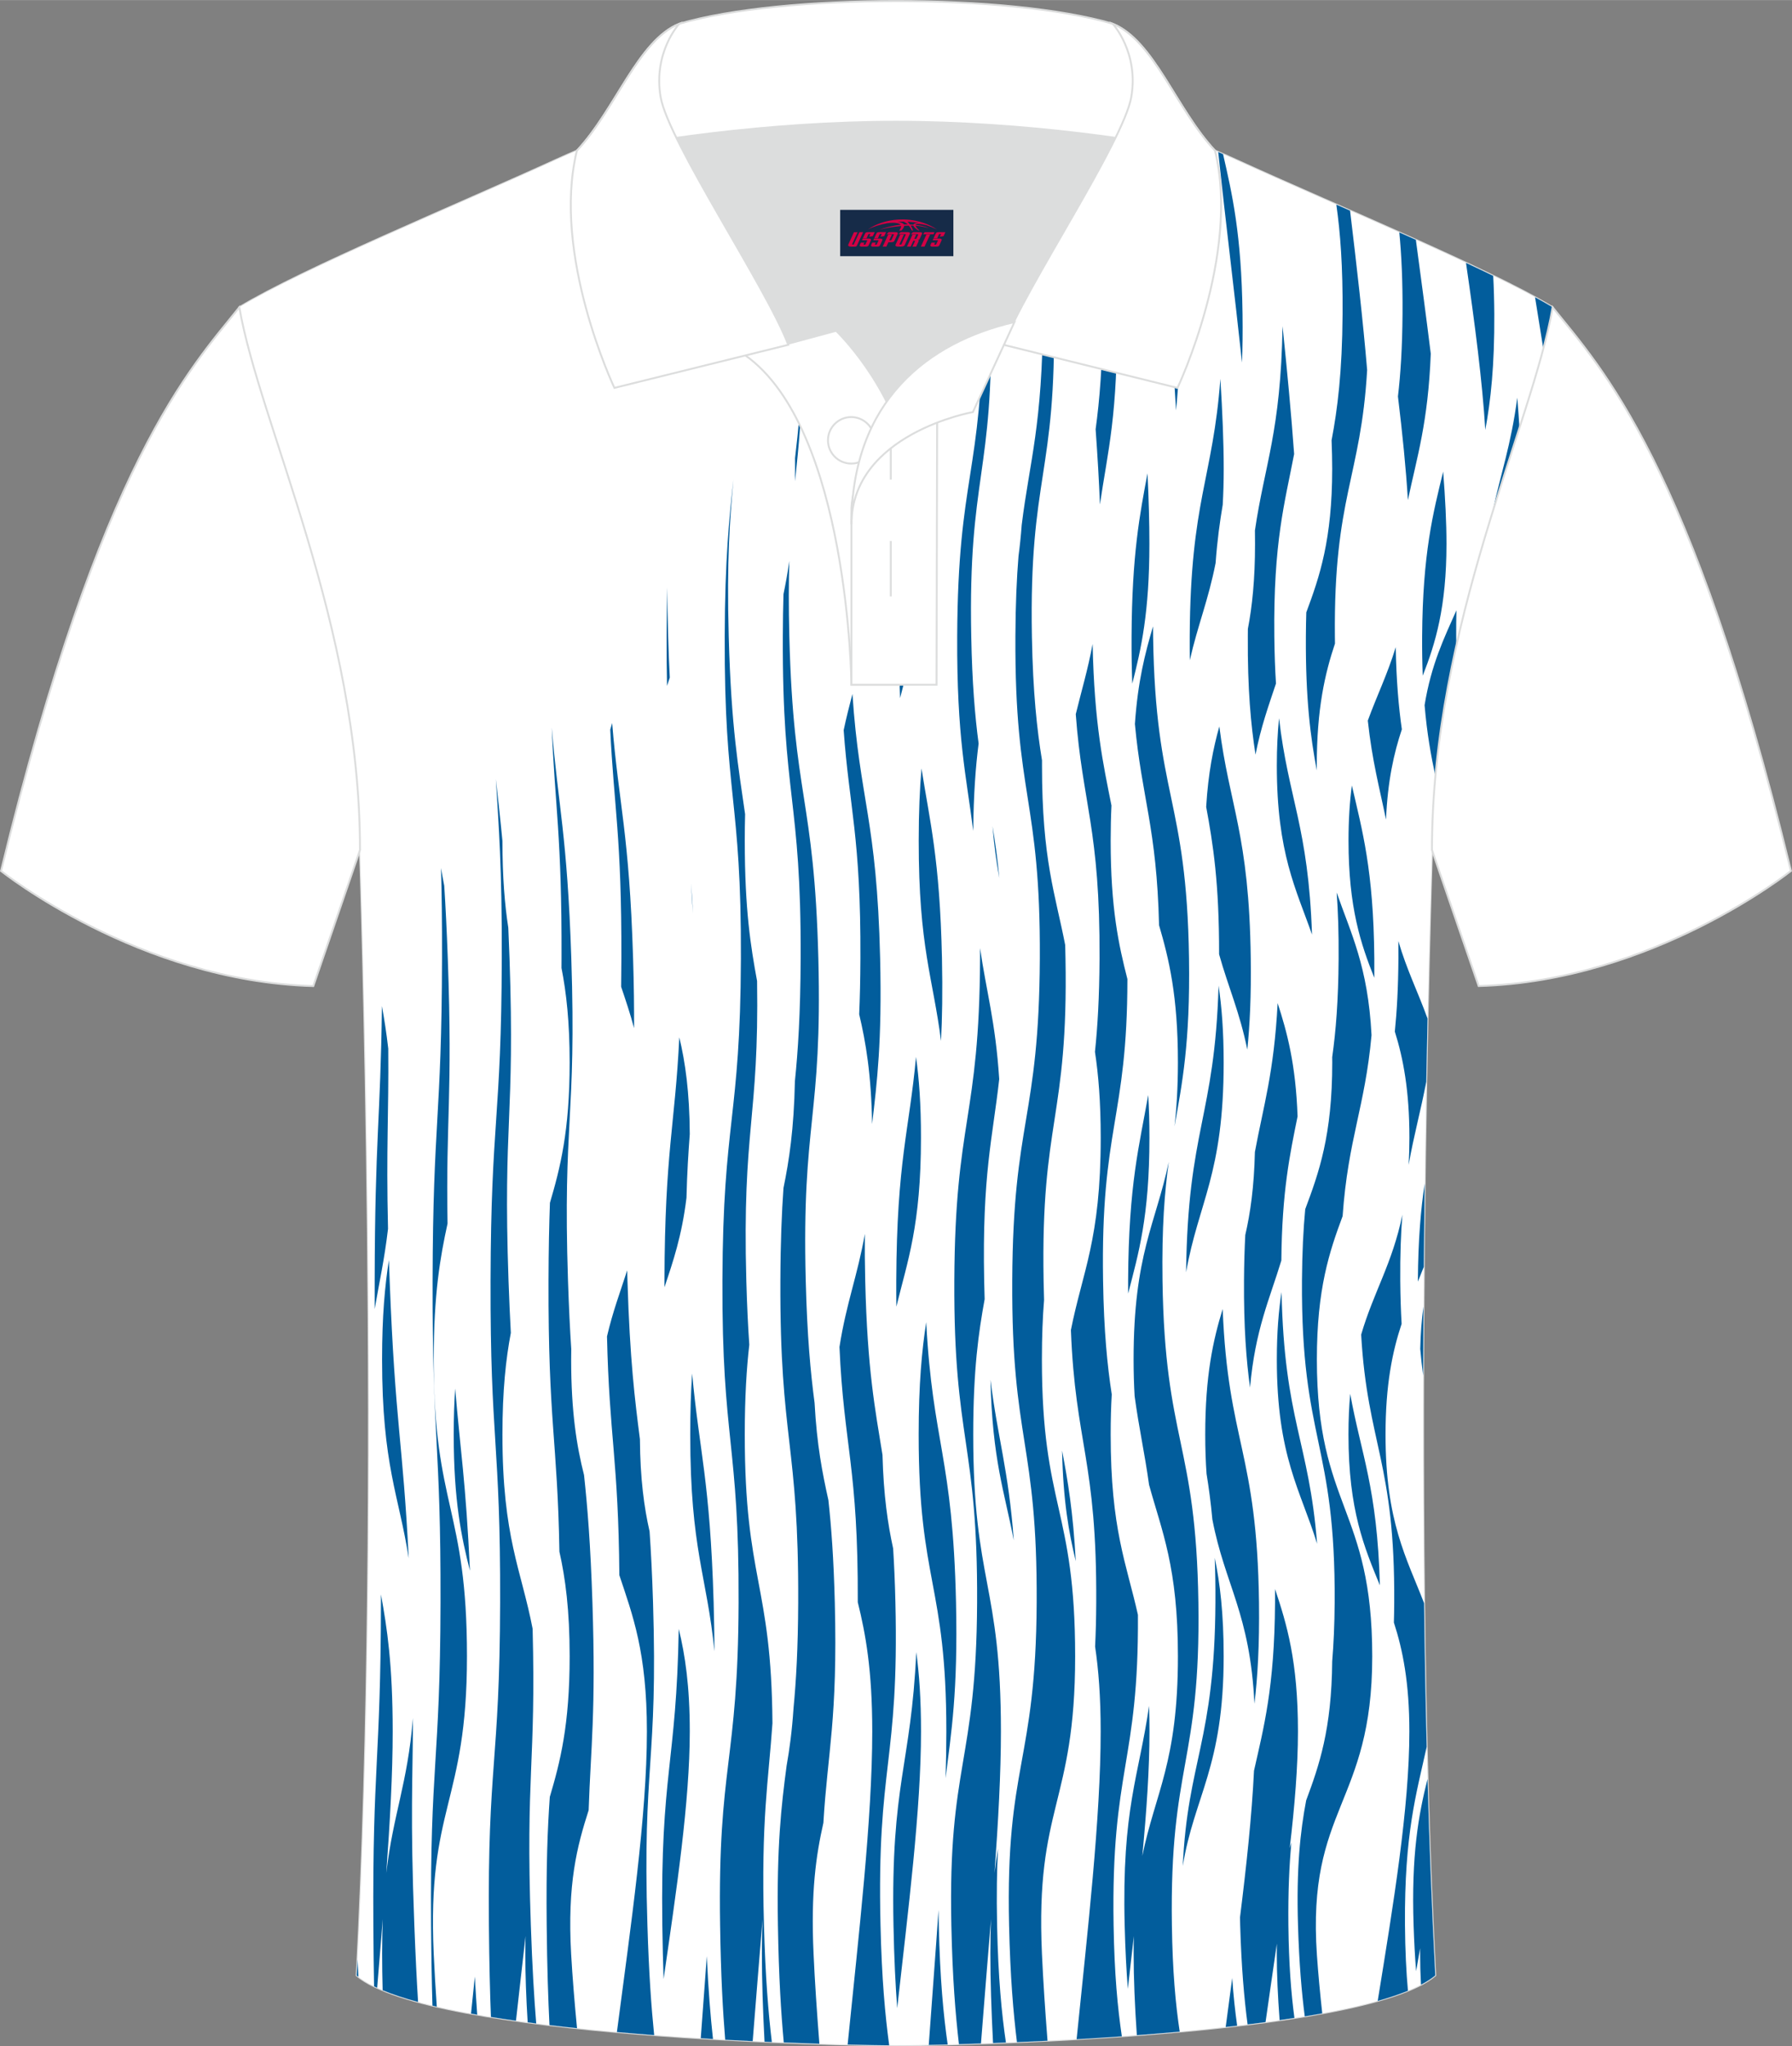 <?xml version="1.0" encoding="utf-8"?>
<!-- Generator: Adobe Illustrator 24.0.1, SVG Export Plug-In . SVG Version: 6.00 Build 0)  -->
<svg xmlns="http://www.w3.org/2000/svg" xmlns:xlink="http://www.w3.org/1999/xlink" version="1.1" id="图层_1" x="0px" y="0px" width="379.8px" height="433.5px" viewBox="0 0 379.95 433.64" enable-background="new 0 0 379.95 433.64" xml:space="preserve">
<rect x="0" y="0" width="379.95" height="433.64" fill="#808080" stroke="none"/>
<g>
	
		<path fill-rule="evenodd" clip-rule="evenodd" fill="#FFFFFF" stroke="#DCDDDD" stroke-width="0.4" stroke-miterlimit="22.926" d="   M76.33,180.12c0,0,4.68,137.15-0.7,238.51c15.6,13.14,104.62,14.84,114.34,14.81c9.72,0.03,98.74-1.67,114.34-14.82   c-5.38-101.36-0.7-238.51-0.7-238.51c0-47.79,21.31-90.25,25.59-115c-13.68-8.25-45.44-21.32-67.38-31.34   c-5.84-2.66-10.73-4.57-15.09-5.94l-113.56-0.01c-4.32,1.37-9.2,3.29-15.06,5.95c-21.94,10.02-53.7,23.09-67.37,31.34   C55.02,89.87,76.33,132.33,76.33,180.12z"/>
	<g>
		<path fill-rule="evenodd" clip-rule="evenodd" fill="#FFFFFF" d="M76.33,180.12c0,0,4.68,137.15-0.7,238.51    c15.6,13.14,104.62,14.84,114.34,14.81c9.72,0.03,98.74-1.67,114.34-14.82c-5.38-101.36-0.7-238.51-0.7-238.51    c0-47.79,21.31-90.25,25.59-115c-13.68-8.25-45.44-21.32-67.38-31.34c-5.84-2.66-10.73-4.57-15.09-5.94l-113.56-0.01    c-4.32,1.37-9.2,3.29-15.06,5.95c-21.94,10.02-53.7,23.09-67.37,31.34C55.02,89.87,76.33,132.33,76.33,180.12z"/>
		<path fill-rule="evenodd" clip-rule="evenodd" fill="#025D9C" d="M266.1,115.26c0,7.51-0.6,13.23-1.52,18.01    c-0.01,0.5-0.01,1.01-0.01,1.53c-0.07,11.27,0.65,18.82,1.63,25.11c1.15-5.9,2.78-10.38,4.34-15.07    c-0.19-2.98-0.31-6.28-0.35-9.98c-0.22-20.02,2.22-28.33,4.2-38.66c-0.6-8.35-1.47-17.57-2.46-27.09    c-0.37,22.38-3.81,29.33-5.85,43.28C266.09,113.37,266.1,114.33,266.1,115.26z"/>
		<path fill-rule="evenodd" clip-rule="evenodd" fill="#025D9C" d="M259.45,225.16c0-6.63-0.42-11.86-1.08-16.29    c-0.84,27.97-6.51,30.3-6.89,60.73C254.12,254.71,259.45,248.86,259.45,225.16z"/>
		<path fill-rule="evenodd" clip-rule="evenodd" fill="#025D9C" d="M270.72,162.24c0,18.59,4.1,26.19,7.46,35.8    c-0.78-22.86-5.02-28.8-6.99-45.84C270.89,155.17,270.72,158.48,270.72,162.24z"/>
		<path fill-rule="evenodd" clip-rule="evenodd" fill="#025D9C" d="M265.19,203.05c-0.33-26.23-4.54-32.25-6.66-49.12    c-1.29,4.6-2.36,9.88-2.79,17.05c1.44,7.77,2.77,16.09,2.74,31.24c1.93,6.92,4.38,12.29,5.98,20.21    C264.99,217.28,265.3,211.11,265.19,203.05z"/>
		<path fill-rule="evenodd" clip-rule="evenodd" fill="#025D9C" d="M263.34,76.82c0.12-3.07,0.16-6.48,0.11-10.32    c-0.22-16.88-2.2-25.41-4.13-33.85c-0.35-0.15-0.69-0.3-1.03-0.45C259.85,46.83,261.79,62.38,263.34,76.82z"/>
		<path fill-rule="evenodd" clip-rule="evenodd" fill="#025D9C" d="M249.03,238.68c1.61-9.07,3.33-17.6,3.07-35.63    c-0.5-34.14-7.11-34.04-7.61-68.18c-0.01-0.73-0.02-1.44-0.02-2.14c-1.66,5.63-3.22,11.59-3.84,20.69    c1.44,15.6,4.63,21.98,5.12,42.64c2.09,7.15,4,14.94,4,29.1C249.74,230.46,249.47,234.86,249.03,238.68z"/>
		<path fill-rule="evenodd" clip-rule="evenodd" fill="#025D9C" d="M259.25,106.94c0.13-2.32,0.21-4.84,0.21-7.61    c0-5.52-0.27-11.99-0.71-19.07c-1.59,21.26-6.33,25.71-6.5,54.55c-0.01,1.79,0,3.49,0.02,5.1c1.67-7.38,3.94-12.78,5.47-20.61    C258.09,114.49,258.64,110.55,259.25,106.94z"/>
		<path fill-rule="evenodd" clip-rule="evenodd" fill="#025D9C" d="M239.19,274.13c2.18-8.43,4.52-16.26,4.52-33.04    c0-3.35-0.09-6.33-0.26-9.04c-1.86,10.64-4.15,18.82-4.26,39.31C239.18,272.3,239.18,273.23,239.19,274.13z"/>
		<path fill-rule="evenodd" clip-rule="evenodd" fill="#025D9C" d="M250.78,395.45c2.39-14.79,8.67-20.88,8.67-44.46    c0-9.06-0.78-15.51-1.89-20.85c0.11,2.86,0.16,6.01,0.14,9.52C257.54,369,251.8,373.19,250.78,395.45z"/>
		<path fill-rule="evenodd" clip-rule="evenodd" fill="#025D9C" d="M266.94,339.6c-0.41-32.02-6.58-33.93-7.7-62.2    c-2.02,6.53-3.7,14.07-3.7,26.61c0,3.05,0.1,5.8,0.28,8.31c0.47,2.9,0.9,6.03,1.23,9.66c2.67,13.94,8.01,19.91,8.92,39.08    C266.64,355.48,267.05,348.77,266.94,339.6z"/>
		<path fill-rule="evenodd" clip-rule="evenodd" fill="#025D9C" d="M245.7,45.37c1.54,14.93,2.99,29.47,3.65,41.58    c0.55-5.38,0.88-11.83,0.76-20.45c-0.29-20.07-2.96-28.33-5.06-38.67h-1.16c0.55,5.44,1.12,10.92,1.69,16.36    C245.62,44.58,245.66,44.97,245.7,45.37z"/>
		<path fill-rule="evenodd" clip-rule="evenodd" fill="#025D9C" d="M243.3,100.3c-1.63,8.65-3.29,17.18-3.38,34.5    c-0.02,3.74,0.04,7.06,0.15,10.07c1.88-7.3,3.63-15.11,3.63-29.62C243.71,110.83,243.56,105.79,243.3,100.3z"/>
		<path fill-rule="evenodd" clip-rule="evenodd" fill="#025D9C" d="M233.83,66.56c-0.06,10.86-0.69,18.26-1.53,24.4    c0.41,5.68,0.73,11.05,0.91,15.94c1.64-11.19,3.9-19.28,3.56-40.4c-0.33-20.07-2.9-28.33-4.92-38.67h-1.17    C232.23,38.2,233.93,46.45,233.83,66.56z"/>
		<path fill-rule="evenodd" clip-rule="evenodd" fill="#025D9C" d="M199.52,220.59c0.25-4.78,0.35-10.42,0.2-17.55    c-0.46-21.09-2.6-29.1-4.34-40.2c-0.36,4.22-0.59,9.17-0.59,15.33C194.78,200.77,197.81,207.14,199.52,220.59z"/>
		<path fill-rule="evenodd" clip-rule="evenodd" fill="#025D9C" d="M168.57,101.99c0.75-7.34,1.56-14.37,1.58-26.4    c-0.27,9.38-0.89,15.7-1.58,21.49c0.01,0.76,0.01,1.51,0.01,2.24C168.58,100.24,168.58,101.13,168.57,101.99z"/>
		<path fill-rule="evenodd" clip-rule="evenodd" fill="#025D9C" d="M140.88,271.36c0,0.49,0,0.96,0,1.43    c1.84-5.47,3.69-10.91,4.67-18.96c0.13-5.27,0.4-9.49,0.7-13.49c-0.05-8.89-0.95-15.24-2.22-20.52    C143.12,238.56,140.97,243.96,140.88,271.36z"/>
		<path fill-rule="evenodd" clip-rule="evenodd" fill="#025D9C" d="M134.23,203.05c-0.82-26.6-3.01-32.41-4.44-49.84    c-0.13,0.46-0.27,0.94-0.4,1.41c0.77,16.34,2.43,22.63,2.36,48.47c-0.01,2.13-0.02,4.13-0.05,6.02c0.95,2.82,1.9,5.62,2.74,8.76    C134.46,213.7,134.41,208.87,134.23,203.05z"/>
		<path fill-rule="evenodd" clip-rule="evenodd" fill="#025D9C" d="M193.07,134.88c-0.37-17.04,0.72-25.6,1.82-34.14    c-0.14-2.95-0.3-6.04-0.5-9.22c-1.47,12.84-3.66,20.35-3.77,43.3c-0.02,5.04,0.06,9.33,0.22,13.1c0.8-3.06,1.61-6.07,2.32-9.47    C193.13,137.3,193.1,136.11,193.07,134.88z"/>
		<path fill-rule="evenodd" clip-rule="evenodd" fill="#025D9C" d="M205.93,134.88c-0.68-34.14,4.83-34.25,4.14-68.38    c-0.33-16.4-1.98-24.91-3.59-33.11c1.08,8.22,2.01,16.74,1.93,33.18c-0.16,34.14-5.3,34.11-5.46,68.25    c-0.1,21.69,1.94,29.61,3.4,41.25c0.07-7.84,0.52-13.64,1.14-18.51C206.72,151.75,206.12,144.74,205.93,134.88z"/>
		<path fill-rule="evenodd" clip-rule="evenodd" fill="#025D9C" d="M202.7,339.59c-0.68-30.93-4.96-33.74-6.32-59.4    c-0.91,5.93-1.6,13.02-1.6,23.82c0,31.46,5.87,31.46,5.87,62.92c0,3.14-0.06,6.45-0.16,9.89    C201.69,367.11,203.12,358.66,202.7,339.59z"/>
		<path fill-rule="evenodd" clip-rule="evenodd" fill="#025D9C" d="M182.79,77.29c0.17,2.05,0.34,4.07,0.5,6.06    c0.19-4.63,0.25-10.07,0.09-16.85c-0.09-3.96-0.25-7.45-0.47-10.6c0.07,3.16,0.1,6.68,0.08,10.66    C182.98,70.57,182.91,74.11,182.79,77.29z"/>
		<path fill-rule="evenodd" clip-rule="evenodd" fill="#025D9C" d="M194.22,223.97c-1.43,15.56-4.08,22.11-4.19,47.39    c-0.01,1.96,0,3.8,0.02,5.54c2.35-9.61,5.22-17.21,5.22-35.81C195.28,234.04,194.86,228.57,194.22,223.97z"/>
		<path fill-rule="evenodd" clip-rule="evenodd" fill="#025D9C" d="M186.61,203.04c-0.7-29.51-4.36-33.42-5.87-55.99    c-0.64,2.47-1.29,4.95-1.86,7.68c1.16,16.26,3.66,22.58,3.55,48.37c-0.02,4.49-0.11,8.38-0.26,11.84    c1.4,5.9,2.56,12.69,2.74,23.26C185.95,229.31,187.03,220.75,186.61,203.04z"/>
		<path fill-rule="evenodd" clip-rule="evenodd" fill="#025D9C" d="M291.39,203.06c-0.17-18.74-2.58-27.17-4.76-36.62    c-0.45,3.39-0.71,7.24-0.71,11.73c0,14.12,2.6,21.9,5.47,29.04C291.4,205.89,291.4,204.51,291.39,203.06z"/>
		<path fill-rule="evenodd" clip-rule="evenodd" fill="#025D9C" d="M286.28,295.38c-0.24,2.6-0.37,5.45-0.37,8.63    c0,16.05,3.36,23.91,6.66,31.94C292.02,315.28,288.56,308.08,286.28,295.38z"/>
		<path fill-rule="evenodd" clip-rule="evenodd" fill="#025D9C" d="M300.63,271.59c0.42-1.03,0.84-2.06,1.25-3.12    c0.05-6.09,0.12-11.99,0.19-17.66c-0.82,5.38-1.38,11.85-1.44,20.53C300.63,271.42,300.63,271.51,300.63,271.59z"/>
		<path fill-rule="evenodd" clip-rule="evenodd" fill="#025D9C" d="M295.74,218.6c1.78,5.67,3.09,12.49,3.09,22.49    c0,2.05-0.06,3.96-0.16,5.76c1.12-6.38,2.56-11.42,3.73-17.59c0.09-4.75,0.18-9.23,0.27-13.42c-2.01-5.59-4.39-10.28-6.18-16.41    c0.01,1.18,0.02,2.41,0.01,3.68C296.46,209.25,296.18,214.28,295.74,218.6z"/>
		<path fill-rule="evenodd" clip-rule="evenodd" fill="#025D9C" d="M297.23,154.55c-0.68-4.72-1.17-10.29-1.3-17.41    c-1.75,5.74-3.99,10.26-5.92,15.56c0.92,8.54,2.49,14.32,3.86,20.97C294.22,165.44,295.55,159.57,297.23,154.55z"/>
		<path fill-rule="evenodd" clip-rule="evenodd" fill="#025D9C" d="M305.99,99.93c-2.14,8.78-4.34,17.29-4.46,34.87    c-0.02,3.05,0.03,5.83,0.13,8.38c2.69-6.84,5.03-14.53,5.03-27.92C306.69,110.73,306.43,105.55,305.99,99.93z"/>
		<path fill-rule="evenodd" clip-rule="evenodd" fill="#025D9C" d="M297.37,66.57c-0.05,7.08-0.41,12.68-0.97,17.43    c0.96,7.91,1.71,15.35,2.11,21.96c1.92-9.11,4.28-16.4,4.85-31.02c-0.97-7.85-2.07-16-3.16-24.13c-1.16-0.52-2.33-1.04-3.51-1.57    C297.15,53.98,297.42,59.55,297.37,66.57z"/>
		<path fill-rule="evenodd" clip-rule="evenodd" fill="#025D9C" d="M308.77,136.85c-0.01-0.65-0.02-1.32-0.02-2    c-0.01-1.95,0.01-3.79,0.05-5.53c-2.62,5.89-5.35,11.5-6.75,20.11c0.51,6.04,1.36,10.71,2.29,15.03    C305.21,154.94,306.8,145.7,308.77,136.85z"/>
		<path fill-rule="evenodd" clip-rule="evenodd" fill="#025D9C" d="M316.83,66.53c-0.02-2.93-0.1-5.61-0.23-8.08    c-1.84-0.9-3.77-1.82-5.77-2.75c1.89,12.94,3.47,25.2,4.09,35.39C316.07,84.9,316.89,77.46,316.83,66.53z"/>
		<path fill-rule="evenodd" clip-rule="evenodd" fill="#025D9C" d="M284.66,66.57c-0.08,12.26-1.07,20.11-2.33,26.72    c0.08,2.12,0.13,4.13,0.13,6.04c0,15.04-2.68,22.89-5.49,30.43c-0.05,1.6-0.08,3.28-0.09,5.05c-0.08,13.34,0.99,21.47,2.32,28.47    c0-0.34-0.01-0.68-0.01-1.03c0-12.07,1.73-19.51,3.86-25.88c-0.01-0.49-0.01-1-0.02-1.51c-0.27-29.63,5.51-33.6,6.84-56.45    c-0.87-10.37-2.2-21.96-3.62-33.78l-2.91-1.28C284.18,49.27,284.73,56.4,284.66,66.57z"/>
		<path fill-rule="evenodd" clip-rule="evenodd" fill="#025D9C" d="M279.26,327.15c-1.71-21.7-6.95-26.12-7.54-53.34    c-0.62,3.98-1,8.62-1,14.26C270.72,308.73,275.78,315.82,279.26,327.15z"/>
		<path fill-rule="evenodd" clip-rule="evenodd" fill="#025D9C" d="M325.47,62.98c0.6,3.68,1.19,7.34,1.75,10.93    c0.83-3.14,1.51-6.08,1.98-8.8C328.07,64.43,326.82,63.72,325.47,62.98z"/>
		<path fill-rule="evenodd" clip-rule="evenodd" fill="#025D9C" d="M322.16,90.67c-0.12-2.05-0.28-4.19-0.46-6.4    c-1.31,10.03-3.55,16.22-5.3,24.43C318.37,102.34,320.35,96.31,322.16,90.67z"/>
		<path fill-rule="evenodd" clip-rule="evenodd" fill="#025D9C" d="M266.07,244.12c-0.17,7.38-0.96,12.92-2.04,17.6    c-0.15,2.89-0.25,6.07-0.27,9.63c-0.06,9.87,0.48,16.88,1.28,22.7c1.09-12.31,4.16-18.75,6.64-26.94    c0.13-14.67,1.81-22.5,3.44-30.53c-0.39-11.04-2.21-17.82-4.23-24.01C270.13,227.33,267.85,234.46,266.07,244.12z"/>
		<path fill-rule="evenodd" clip-rule="evenodd" fill="#025D9C" d="M141.49,124.49c-0.09,3.08-0.14,6.49-0.15,10.33    c-0.01,3.92,0.02,7.4,0.09,10.52c0.19-0.58,0.39-1.17,0.58-1.76c-0.14-2.64-0.25-5.52-0.34-8.7    C141.55,131.01,141.49,127.58,141.49,124.49z"/>
		<path fill-rule="evenodd" clip-rule="evenodd" fill="#025D9C" d="M261.26,419.17c-0.46,3.46-0.92,6.93-1.38,10.39    c0.81-0.09,1.62-0.18,2.43-0.28C261.89,426.3,261.52,423,261.26,419.17z"/>
		<path fill-rule="evenodd" clip-rule="evenodd" fill="#025D9C" d="M248.47,407.97c-0.5-34.14,6.12-34.23,5.62-68.37    s-7.11-34.04-7.61-68.18c-0.16-11.31,0.45-18.89,1.33-25.2c-2.75,13.08-7.46,19.58-7.46,41.86c0,2.83,0.08,5.41,0.22,7.78    c0.92,6.8,2.13,12.07,3.06,18.79c2.71,9.87,6.12,17.4,6.12,36.35c0,22.53-4.82,28.93-7.55,42.3c0.9-9.5,1.52-18.47,1.52-26.37    c0-1.92-0.03-3.72-0.09-5.42c-2.14,14.91-5.8,21.75-5.17,46.5c0.13,5.2,0.37,9.61,0.67,13.47c0.42-3.73,0.85-7.46,1.27-11.17    c-0.03,1.16-0.04,2.36-0.04,3.61c0,5.36,0.25,11.21,0.68,17.37c3.02-0.23,6.06-0.47,9.09-0.75    C249.25,424.75,248.61,417.77,248.47,407.97z"/>
		<path fill-rule="evenodd" clip-rule="evenodd" fill="#025D9C" d="M236.11,407.97c-0.55-33.24,5.36-34.21,5.16-65.76    c-2.42-10.84-5.78-18.09-5.78-38.2c0-3.13,0.08-5.95,0.23-8.52c-0.94-6.07-1.67-13.39-1.84-24.06    c-0.53-32.59,5.14-34.16,5.16-63.95c-1.85-7.21-3.55-15.01-3.55-29.3c0-2.72,0.06-5.19,0.17-7.48c-1.76-8.86-3.62-17.1-4-34.24    c-1.03,5.56-2.37,9.94-3.57,14.88c1.39,18.92,5.18,24.27,5.04,51.79c-0.04,8.26-0.42,14.53-0.97,19.76    c0.73,4.82,1.22,10.6,1.22,18.22c0,21.64-3.89,28.4-6.32,40.75c0.93,24.11,5.53,27.59,5.37,57.82c-0.02,3.4-0.1,6.46-0.24,9.25    c0.71,4.78,1.18,10.5,1.18,18.02c0,18.28-2.77,42.19-5.1,65.2c3.13-0.18,6.34-0.38,9.59-0.61    C236.97,425.54,236.28,418.34,236.11,407.97z"/>
		<path fill-rule="evenodd" clip-rule="evenodd" fill="#025D9C" d="M273.81,390.47c-0.12,0.41-0.24,0.82-0.36,1.23    c1.05-8.92,1.75-17.33,1.75-24.78c0-14.88-2.36-22.72-4.86-30.18c0.01,0.94,0.01,1.92,0,2.92c-0.11,18.01-2.43,26.54-4.46,35.59    c-0.46,9.52-1.6,20.13-2.97,31.09c0.01,0.55,0.02,1.1,0.04,1.67c0.26,8.93,0.85,15.53,1.57,21c1.28-0.16,2.55-0.32,3.81-0.49    c0.78-5.54,1.6-11.12,2.4-16.64c-0.01,0.66-0.02,1.33-0.02,2.02c0,4.44,0.22,9.2,0.6,14.2c1.06-0.15,2.1-0.31,3.14-0.47    c-0.7-5.21-1.19-11.45-1.28-19.69C273.1,400.86,273.36,395.24,273.81,390.47z"/>
		<path fill-rule="evenodd" clip-rule="evenodd" fill="#025D9C" d="M290.95,350.99c0-31.46-11.74-31.46-11.74-62.92    c0-15,2.67-22.85,5.46-30.36c1.17-16.48,4.72-22.91,6.13-38.35c-0.76-14.63-4.39-21.58-7.39-30.23c0.29,3.98,0.45,8.55,0.41,13.99    c-0.05,8.88-0.59,15.45-1.36,20.9c0,0.38,0.01,0.75,0.01,1.14c0,15.48-2.84,23.34-5.73,31.08c-0.4,4.24-0.65,9.15-0.69,15.11    c-0.21,34.14,7.14,34.18,6.93,68.32c-0.03,4.72-0.22,8.78-0.52,12.38c-0.12,14.43-2.77,22.09-5.52,29.48    c-1.25,6.58-2.1,14.4-1.73,26.51c0.24,8.02,0.77,14.14,1.43,19.27c1.26-0.21,2.49-0.42,3.71-0.64c-0.47-4.32-0.86-8.45-1.13-12.34    C277.06,382.93,290.95,382.45,290.95,350.99z"/>
		<path fill-rule="evenodd" clip-rule="evenodd" fill="#025D9C" d="M211.89,186.07c-0.41-4.22-0.91-7.75-1.45-11.02    C210.79,179.33,211.3,182.87,211.89,186.07z"/>
		<path fill-rule="evenodd" clip-rule="evenodd" fill="#025D9C" d="M198.99,404.74c-0.64,9.41-1.39,19.1-2.07,28.62    c1.22-0.02,2.56-0.06,4.01-0.09c-0.9-6.31-1.63-13.89-1.88-25.29C199.02,406.86,199,405.78,198.99,404.74z"/>
		<path fill-rule="evenodd" clip-rule="evenodd" fill="#025D9C" d="M210.01,292.37c0.38,17,3.01,23.95,4.94,34.06    C213.83,311.38,211.52,304.73,210.01,292.37z"/>
		<path fill-rule="evenodd" clip-rule="evenodd" fill="#025D9C" d="M225.19,307.4c0.22,10.68,1.45,17.47,2.9,23.44    C227.53,320.38,226.39,313.72,225.19,307.4z"/>
		<path fill-rule="evenodd" clip-rule="evenodd" fill="#025D9C" d="M227.96,350.99c0-31.46-7.05-31.46-7.05-62.92    c0-4.88,0.17-9,0.46-12.59c-0.04-1.3-0.08-2.65-0.1-4.06c-0.62-34.14,5.26-34.24,4.64-68.38c-0.02-0.95-0.04-1.87-0.06-2.77    c-2.08-10.74-4.92-18.03-4.92-38.03c0-0.38,0-0.76,0-1.13c-1.06-6.5-1.92-14.26-2.14-26.23c-0.62-34.14,5.26-34.24,4.64-68.38    c-0.37-20.07-2.85-28.33-4.78-38.67h-0.42c1.45,10.37,3.01,18.62,2.91,38.74c-0.12,23.75-2.82,30.96-4.51,44.64    c-0.18,2.42-0.41,4.6-0.68,6.62c-0.38,4.65-0.63,10.13-0.66,16.99c-0.17,34.14,5.35,34.16,5.18,68.3    c-0.17,34.14-5.68,34.11-5.85,68.25c-0.17,34.14,5.35,34.16,5.18,68.3c-0.17,34.14-6.62,34.19-5.85,68.32    c0.25,11.08,0.91,18.56,1.67,24.78c2.09-0.09,4.25-0.19,6.48-0.3c-0.51-6.53-0.92-12.72-1.18-18.39    C219.49,382.64,227.96,382.45,227.96,350.99z"/>
		<path fill-rule="evenodd" clip-rule="evenodd" fill="#025D9C" d="M211.6,391.75c-0.27,1.61-0.52,3.32-0.74,5.16    c0.79-10.84,1.36-21.09,1.36-29.99c0-31.46-5.87-31.46-5.87-62.92c0-13.89,1.14-21.64,2.42-28.68c-0.04-1.25-0.08-2.55-0.1-3.9    c-0.45-22.56,1.8-30.26,3.19-42.74c-0.8-12.25-2.72-18.47-4.06-27.76c0,0.71,0,1.44,0,2.18c-0.16,34.14-5.3,34.11-5.46,68.25    s4.99,34.16,4.83,68.3s-6.18,34.19-5.46,68.32c0.24,11.35,0.88,18.92,1.61,25.23c1.47-0.04,3.03-0.09,4.67-0.15    c0.67-8.77,1.43-17.68,2.13-26.37c-0.09,2.22-0.14,4.61-0.14,7.23c0,5.85,0.22,12.27,0.57,19.05c0.89-0.03,1.8-0.07,2.73-0.11    c-0.91-6.23-1.64-13.73-1.87-24.88C211.27,401.5,211.37,396.24,211.6,391.75z"/>
		<path fill-rule="evenodd" clip-rule="evenodd" fill="#025D9C" d="M297.89,407.95c-0.14-19.44,2.42-27.83,4.6-37.75    c-0.25-10.12-0.43-20.32-0.55-30.47c-3.69-9.57-8.17-17.18-8.17-35.72c0-10.59,1.46-17.61,3.41-23.47    c-0.16-2.76-0.26-5.78-0.29-9.13c-0.04-5.44,0.13-10.01,0.45-13.99c-2.13,10.37-6.08,16.31-8.74,25.41    c1.34,23.22,7.21,27.04,7.01,56.85c-0.01,1.45-0.03,2.83-0.07,4.16c1.88,5.79,3.28,12.74,3.28,23.1c0,16.14-3.4,36.67-6.71,57.09    c2.39-0.67,4.53-1.39,6.41-2.15C298.16,417.9,297.93,413.35,297.89,407.95z"/>
		<path fill-rule="evenodd" clip-rule="evenodd" fill="#025D9C" d="M301.81,276.88c-0.37,2.68-0.61,5.64-0.68,8.98    c0.17,2.01,0.38,3.87,0.61,5.62C301.75,286.53,301.78,281.66,301.81,276.88L301.81,276.88z M302.67,376.99    c-1.91,7.64-3.45,16.07-2.95,31.06c0.12,3.58,0.3,6.78,0.53,9.68c0.29-1.63,0.57-3.25,0.86-4.87c0,0.35-0.01,0.69-0.01,1.05    c0,2.15,0.06,4.38,0.18,6.68c1.19-0.62,2.21-1.28,3.03-1.96C303.6,405.24,303.07,391.23,302.67,376.99z"/>
		<path fill-rule="evenodd" clip-rule="evenodd" fill="#025D9C" d="M75.99,418.92c-0.06-1.18-0.12-2.41-0.18-3.7    c-0.06,1.14-0.12,2.29-0.18,3.43C75.74,418.73,75.87,418.82,75.99,418.92z"/>
		<path fill-rule="evenodd" clip-rule="evenodd" fill="#025D9C" d="M87.56,364.09c-1.18,14.1-4.16,20.15-5.66,32.83    c0.79-10.84,1.36-21.09,1.36-29.99c0-14.13-1.18-21.91-2.49-29.05c0,0.58,0,1.17,0,1.77c-0.07,34.14-1.8,34.14-1.61,68.28    c0.03,5,0.08,9.27,0.15,13.01c0.21,0.1,0.44,0.2,0.66,0.31c0.4-4.88,0.8-9.75,1.19-14.56c-0.09,2.22-0.14,4.61-0.14,7.23    c0,2.51,0.04,5.13,0.11,7.84c2.15,0.9,4.68,1.73,7.51,2.49c-0.28-4.5-0.54-9.77-0.79-16.29C86.96,384.7,87.52,377.26,87.56,364.09    z"/>
		<path fill-rule="evenodd" clip-rule="evenodd" fill="#025D9C" d="M146.94,193.57c-0.12-2.29-0.26-4.4-0.41-6.37    C146.63,189.51,146.77,191.62,146.94,193.57z"/>
		<path fill-rule="evenodd" clip-rule="evenodd" fill="#025D9C" d="M99.01,350.99c0-31.46-7.05-31.46-7.05-62.92    c0-13.95,1.39-21.72,2.93-28.78c-0.38-22.66,1.12-26.7,0.05-56.23c-0.22-6.08-0.47-11.08-0.75-15.37    c-0.24-1.2-0.46-2.44-0.68-3.74c0.14,5.11,0.23,11.2,0.21,19.15c-0.08,34.14-1.92,34.13-2,68.27s1.76,34.14,1.68,68.28    s-2.24,34.14-2,68.28c0.05,6.91,0.15,12.42,0.29,17.1c0.3,0.07,0.61,0.14,0.92,0.22c-0.27-3.9-0.49-7.63-0.65-11.17    C90.53,382.64,99.01,382.45,99.01,350.99z"/>
		<path fill-rule="evenodd" clip-rule="evenodd" fill="#025D9C" d="M82.32,222.22c-0.38-3.36-0.85-6.27-1.34-9.03    c-0.31,24.46-1.48,27.79-1.54,58.18c0,2.14,0,4.15,0,6.04c0.96-5.58,2.06-10.42,2.83-17.01    C81.86,243.02,82.44,236.42,82.32,222.22z"/>
		<path fill-rule="evenodd" clip-rule="evenodd" fill="#025D9C" d="M189.44,407.96c0.14,7.16,0.43,12.81,0.79,17.6    c2.34-20.94,5.05-42.13,5.05-58.64c0-6.89-0.39-12.27-1.01-16.8C193.17,374.24,188.85,377.74,189.44,407.96z"/>
		<path fill-rule="evenodd" clip-rule="evenodd" fill="#025D9C" d="M86.66,330.23c-1.26-25.09-2.86-28.14-4.04-58.83    c-0.06-1.53-0.11-2.98-0.16-4.38c-0.85,5.38-1.45,11.88-1.45,21.05C81.01,310.53,84.6,316.96,86.66,330.23z"/>
		<path fill-rule="evenodd" clip-rule="evenodd" fill="#025D9C" d="M101.18,426.95c-0.17-2.44-0.34-5.1-0.5-8.08l-0.81,7.84    C100.31,426.79,100.74,426.87,101.18,426.95z"/>
		<path fill-rule="evenodd" clip-rule="evenodd" fill="#025D9C" d="M96.51,294.24c-0.2,2.9-0.31,6.12-0.31,9.76    c0,14,1.63,21.77,3.44,28.86C98.77,313.96,97.56,307,96.51,294.24z"/>
		<path fill-rule="evenodd" clip-rule="evenodd" fill="#025D9C" d="M112.93,345.17c-2.42-12.61-6.4-19.28-6.4-41.16    c0-9.45,0.74-16.07,1.78-21.55c-0.18-3.26-0.34-6.9-0.49-11.05c-1.18-34.14,1.39-34.23,0.21-68.36c-0.08-2.31-0.17-4.46-0.26-6.47    c-0.75-4.85-1.24-10.66-1.24-18.36c-0.45-4.76-0.92-8.78-1.39-13.12c0.59,10.03,1.3,18.37,1.25,37.99    c-0.09,34.14-2.29,34.13-2.38,68.27s2.12,34.14,2.03,68.28c-0.09,34.14-2.68,34.15-2.38,68.28c0.07,8.13,0.23,14.33,0.43,19.51    c1.73,0.28,3.5,0.55,5.31,0.8c0.66-5.98,1.36-12,2.03-17.93c-0.03,1.16-0.05,2.36-0.05,3.61c0,4.57,0.18,9.49,0.5,14.66    c0.6,0.08,1.2,0.16,1.81,0.24c-0.44-5.44-0.84-11.99-1.14-20.85C111.44,375.79,113.66,373.86,112.93,345.17z"/>
		<path fill-rule="evenodd" clip-rule="evenodd" fill="#025D9C" d="M163.78,365.19c-0.21-29.73-5.87-30.31-5.87-61.18    c0-8.06,0.39-14.05,0.96-19.04c-0.27-3.87-0.48-8.3-0.63-13.54c-0.89-32.44,2.72-34.15,2.28-63.54    c-1.35-7.32-2.61-15.14-2.61-29.71c0-2.01,0.02-3.88,0.07-5.65c-1.4-9.87-2.94-18.21-3.47-37.64c-0.45-16.43,0.25-24.98,1-33.24    c-0.91,8.22-1.8,16.74-1.85,33.17c-0.12,34.14,3.55,34.15,3.43,68.29c-0.12,34.14-3.8,34.12-3.92,68.26s3.55,34.15,3.43,68.29    c-0.12,34.14-4.43,34.16-3.92,68.3c0.16,10.8,0.58,18.18,1.08,24.3c1.99,0.11,3.93,0.21,5.83,0.3c0.66-8.6,1.41-17.34,2.09-25.86    c-0.09,2.22-0.14,4.61-0.14,7.23c0,5.76,0.21,12.08,0.56,18.75l1.55,0.07c-0.74-6.21-1.36-13.68-1.67-24.76    C161.36,385.39,162.92,377.69,163.78,365.19z"/>
		<path fill-rule="evenodd" clip-rule="evenodd" fill="#025D9C" d="M186.69,407.97c-0.81-34.14,3.97-34.25,3.16-68.39    c-0.1-4.31-0.27-8.07-0.48-11.43c-1.13-5.17-2.03-11.21-2.26-19.83c-1.54-9.56-3.21-17.95-3.66-36.9    c-0.09-3.68-0.11-6.96-0.08-9.93c-1.56,8.86-3.93,14.64-5.38,23.95c0.91,20.91,3.99,25.54,3.88,54.09    c1.66,6.71,3.07,14.35,3.07,27.39c0,18.59-2.87,43-5.22,66.36c3.87,0.1,6.9,0.14,8.81,0.16    C187.68,427.09,186.96,419.48,186.69,407.97z"/>
		<path fill-rule="evenodd" clip-rule="evenodd" fill="#025D9C" d="M151.17,432.1c-0.52-4.75-0.98-10.26-1.31-17.55    c-0.42,5.79-0.86,11.62-1.28,17.39C149.46,432,150.32,432.05,151.17,432.1z"/>
		<path fill-rule="evenodd" clip-rule="evenodd" fill="#025D9C" d="M174.58,386.29c0.89-15.03,3.05-21.85,2.42-46.7    c-0.24-9.32-0.74-16.09-1.36-21.7c-1.25-5.64-2.44-11.56-2.93-20.62c-0.85-6.42-1.57-14.11-1.87-25.84    c-0.87-34.14,3.54-34.25,2.67-68.39s-5.28-34.02-6.15-68.16c-0.16-6.38-0.14-11.56,0-16.01c-0.37,2.56-0.79,4.86-1.24,7.04    c-0.08,2.7-0.13,5.64-0.14,8.9c-0.13,34.14,3.91,34.15,3.78,68.29c-0.05,11.83-0.56,19.56-1.22,26.03    c-0.21,10.21-1.23,16.81-2.42,22.62c-0.37,5.2-0.63,11.42-0.66,19.6c-0.13,34.14,3.91,34.15,3.78,68.29    c-0.04,9.66-0.44,16.59-0.99,22.34c-0.32,4.83-0.85,8.73-1.47,12.22c-1.11,8.41-2.12,16.95-1.84,33.74    c0.18,11.14,0.67,18.65,1.24,24.89c2.67,0.11,5.21,0.2,7.55,0.28c-0.53-6.77-0.97-13.19-1.23-19.04    C171.88,400.82,173.04,393.12,174.58,386.29z"/>
		<path fill-rule="evenodd" clip-rule="evenodd" fill="#025D9C" d="M151.31,339.59c-0.76-25.92-3.06-32.1-4.56-48.52    c-0.25,3.68-0.4,7.9-0.4,12.94c0,24.47,3.55,29.91,5.13,45.92C151.47,346.85,151.42,343.44,151.31,339.59z"/>
		<path fill-rule="evenodd" clip-rule="evenodd" fill="#025D9C" d="M124.81,383.61c0.44-13.25,1.56-20.69,0.8-44.01    c-0.41-12.46-1.06-20.36-1.78-27.02c-1.54-6.07-2.73-13.28-2.73-24.5c0-0.75,0.01-1.48,0.02-2.2c-0.27-4.09-0.5-8.8-0.69-14.46    c-1.12-34.14,1.82-34.23,0.7-68.37c-0.86-26.11-2.78-32.19-4.14-48.89c0.66,16.69,2.15,22.85,2.07,48.94    c0,0.69-0.01,1.36-0.01,2.02c1.02,5.19,1.73,11.43,1.73,20.04c0,14.58-2.02,22.4-4.18,29.73c-0.17,4.54-0.28,9.87-0.3,16.47    c-0.09,30.09,1.9,33.66,2.31,57.47c1.26,5.6,2.17,12.35,2.17,22.16c0,14.63-2.03,22.46-4.21,29.81    c-0.47,6.7-0.79,14.63-0.66,27.13c0.09,9.05,0.32,15.7,0.59,21.23c1.93,0.23,3.88,0.45,5.84,0.65    c-0.53-5.52-0.96-10.77-1.24-15.63C120.25,399.13,122.37,391.22,124.81,383.61z"/>
		<path fill-rule="evenodd" clip-rule="evenodd" fill="#025D9C" d="M137.27,407.97c-1.06-34.14,2.25-34.24,1.19-68.38    c-0.18-5.93-0.44-10.83-0.73-15.05c-1.16-5.08-1.99-11.18-2.05-19.55c-1.07-8.34-2.13-16.85-2.64-33.57    c-0.02-0.76-0.04-1.49-0.06-2.21c-1.47,4.54-3.05,8.73-4.28,13.99c0.48,21.29,2.42,26.16,2.62,50.61    c2.81,8.46,5.84,16.28,5.84,33.12c0,17.88-3.41,41.16-6.36,63.7c2.64,0.23,5.28,0.45,7.9,0.65    C138.1,425.35,137.58,418.2,137.27,407.97z"/>
		<path fill-rule="evenodd" clip-rule="evenodd" fill="#025D9C" d="M140.43,407.94c0.06,4.32,0.15,8.08,0.27,11.45    c2.74-18.89,5.55-37.59,5.55-52.46c0-9.57-0.98-16.22-2.34-21.74C143.42,373.9,140,375.76,140.43,407.94z"/>
	</g>
	
		<path fill-rule="evenodd" clip-rule="evenodd" fill="#FFFFFF" stroke="#DCDDDD" stroke-width="0.4" stroke-miterlimit="22.926" d="   M329.2,65.11c10.24,12.8,29.36,32.42,50.52,119.44c0,0-29.19,23.38-66.21,24.4c0,0-7.16-20.82-9.9-28.84l0,0   C303.61,132.33,324.92,89.87,329.2,65.11z"/>
	
		<path fill-rule="evenodd" clip-rule="evenodd" fill="#FFFFFF" stroke="#DCDDDD" stroke-width="0.4" stroke-miterlimit="22.926" d="   M50.74,65.11C40.5,77.92,21.38,97.53,0.22,184.56c0,0,29.19,23.38,66.21,24.4c0,0,7.16-20.82,9.9-28.84l0,0   C76.33,132.33,55.02,89.87,50.74,65.11z"/>
	<path fill-rule="evenodd" clip-rule="evenodd" fill="#DCDDDD" d="M187.99,85.11c6.44-9.11,16.35-14.37,26.94-16.84   c5.24-10.64,16.08-27.82,21.62-39.15c-26.77-6.51-66.39-6.51-93.16,0c6.42,13.14,20,34.17,23.66,43.71l10.22-2.75   C177.27,70.09,183.27,75.76,187.99,85.11z"/>
	
		<path fill-rule="evenodd" clip-rule="evenodd" fill="#FFFFFF" stroke="#DCDDDD" stroke-width="0.4" stroke-miterlimit="22.926" d="   M158.01,75.28l19.26-5.19c0,0,11.74,11.1,15.3,27.84s-1.86,47.18-1.86,47.18h-10.18C180.53,145.1,180,90.85,158.01,75.28z"/>
	
		<path fill-rule="evenodd" clip-rule="evenodd" fill="#FFFFFF" stroke="#DCDDDD" stroke-width="0.4" stroke-miterlimit="22.926" d="   M180.53,107.56v37.54h18.04l0.14-60.77C189.87,87.24,181.02,98.77,180.53,107.56z"/>
	
		<path fill-rule="evenodd" clip-rule="evenodd" fill="#FFFFFF" stroke="#DCDDDD" stroke-width="0.4" stroke-miterlimit="22.926" d="   M122.05,33.11c13.38-3.26,40.91-7.33,67.92-7.33c27,0,54.53,4.07,67.92,7.33l-0.28-1.2c-8.23-8.78-12.93-23.33-21.69-26.89   C224.98,1.8,207.48,0.2,189.97,0.2c-17.5,0-35.01,1.61-45.95,4.82c-8.77,3.57-13.47,18.11-21.69,26.89L122.05,33.11z"/>
	
		<path fill-rule="evenodd" clip-rule="evenodd" fill="#FFFFFF" stroke="#DCDDDD" stroke-width="0.4" stroke-miterlimit="22.926" d="   M144.02,5.02c0,0-5.58,6.05-3.95,15.53c1.63,9.49,22.57,40.53,27.06,52.51l-36.86,9.13c0,0-13.39-28.22-7.95-50.28   C130.56,23.13,135.26,8.59,144.02,5.02z"/>
	
		<path fill-rule="evenodd" clip-rule="evenodd" fill="#FFFFFF" stroke="#DCDDDD" stroke-width="0.4" stroke-miterlimit="22.926" d="   M235.92,5.02c0,0,5.58,6.05,3.94,15.53c-1.63,9.49-22.57,40.53-27.06,52.51l36.86,9.13c0,0,13.39-28.22,7.95-50.28   C249.39,23.13,244.68,8.59,235.92,5.02z"/>
	<path fill="none" stroke="#DCDDDD" stroke-width="0.4" stroke-miterlimit="22.926" d="M185.41,93.3c0-2.71-2.21-4.93-4.93-4.93   c-2.71,0-4.93,2.21-4.93,4.93c0,2.71,2.21,4.93,4.93,4.93S185.41,96.01,185.41,93.3z"/>
	
		<line fill="none" stroke="#DCDDDD" stroke-width="0.4" stroke-miterlimit="22.926" x1="188.87" y1="114.63" x2="188.87" y2="126.38"/>
	
		<line fill="none" stroke="#DCDDDD" stroke-width="0.4" stroke-miterlimit="22.926" x1="188.87" y1="89.87" x2="188.87" y2="101.62"/>
	
		<path fill-rule="evenodd" clip-rule="evenodd" fill="#FFFFFF" stroke="#DCDDDD" stroke-width="0.4" stroke-miterlimit="22.926" d="   M215.09,68.24l-8.81,19.07c0,0-25.75,4.58-25.75,23.82C180.53,84.95,196.81,72.44,215.09,68.24z"/>
	
</g>
<g id="tag_logo">
	<rect y="44.46" fill="#162B48" width="24" height="9.818" x="178.14"/>
	<g>
		<path fill="#D30044" d="M194.1,47.65l0.005-0.011c0.131-0.311,1.085-0.262,2.351,0.071c0.715,0.24,1.44,0.54,2.193,0.9    c-0.218-0.147-0.447-0.289-0.682-0.42l0.011,0.005l-0.011-0.005c-1.478-0.845-3.218-1.418-5.1-1.62    c-1.282-0.115-1.658-0.082-2.411-0.055c-2.449,0.142-4.68,0.905-6.458,2.095c1.26-0.638,2.722-1.075,4.195-1.336    c1.467-0.18,2.476-0.033,2.771,0.344c-1.691,0.175-3.469,0.633-4.555,1.075c1.156-0.338,2.967-0.665,4.647-0.813    c0.016,0.251-0.115,0.567-0.415,0.96h0.475c0.376-0.382,0.584-0.725,0.595-1.004c0.333-0.022,0.66-0.033,0.971-0.033    C192.93,48.09,193.14,48.44,193.34,48.83h0.262c-0.125-0.344-0.295-0.687-0.518-1.036c0.207,0,0.393,0.005,0.567,0.011    c0.104,0.267,0.496,0.66,1.058,1.025h0.245c-0.442-0.365-0.753-0.753-0.835-1.004c1.047,0.065,1.696,0.224,2.885,0.513    C195.92,47.91,195.18,47.74,194.1,47.65z M191.66,47.56c-0.164-0.295-0.655-0.485-1.402-0.551    c0.464-0.033,0.922-0.055,1.364-0.055c0.311,0.147,0.589,0.344,0.84,0.589C192.2,47.54,191.93,47.55,191.66,47.56z M193.64,47.61c-0.224-0.016-0.458-0.027-0.715-0.044c-0.147-0.202-0.311-0.398-0.502-0.6c0.082,0,0.164,0.005,0.24,0.011    c0.72,0.033,1.429,0.125,2.138,0.273C194.13,47.21,193.75,47.37,193.64,47.61z"/>
		<path fill="#D30044" d="M181.06,49.19L179.89,51.74C179.71,52.11,179.98,52.25,180.46,52.25l0.873,0.005    c0.115,0,0.251-0.049,0.327-0.175l1.342-2.891H182.22L181,51.82H180.83c-0.147,0-0.185-0.033-0.147-0.125l1.156-2.504H181.06L181.06,49.19z M182.92,50.54h1.271c0.36,0,0.584,0.125,0.442,0.425L184.16,52C184.06,52.22,183.79,52.25,183.56,52.25H182.64c-0.267,0-0.442-0.136-0.349-0.333l0.235-0.513h0.742L183.09,51.78C183.07,51.83,183.11,51.84,183.17,51.84h0.18    c0.082,0,0.125-0.016,0.147-0.071l0.376-0.813c0.011-0.022,0.011-0.044-0.055-0.044H182.75L182.92,50.54L182.92,50.54z M183.74,50.47h-0.78l0.475-1.025c0.098-0.218,0.338-0.256,0.578-0.256H185.46L185.07,50.03L184.29,50.15l0.262-0.562H184.26c-0.082,0-0.12,0.016-0.147,0.071L183.74,50.47L183.74,50.47z M185.33,50.54L185.16,50.91h1.069c0.06,0,0.06,0.016,0.049,0.044    L185.9,51.77C185.88,51.82,185.84,51.84,185.76,51.84H185.58c-0.055,0-0.104-0.011-0.082-0.06l0.175-0.376H184.93L184.7,51.92C184.6,52.11,184.78,52.25,185.05,52.25h0.916c0.24,0,0.502-0.033,0.605-0.251l0.475-1.031c0.142-0.3-0.082-0.425-0.442-0.425H185.33L185.33,50.54z M186.14,50.47l0.371-0.818c0.022-0.055,0.06-0.071,0.147-0.071h0.295L186.69,50.14l0.791-0.115l0.387-0.845H186.42c-0.24,0-0.48,0.038-0.578,0.256L185.37,50.47L186.14,50.47L186.14,50.47z M188.54,50.93h0.278c0.087,0,0.153-0.022,0.202-0.115    l0.496-1.075c0.033-0.076-0.011-0.12-0.125-0.12H187.99l0.431-0.431h1.522c0.355,0,0.485,0.153,0.393,0.355l-0.676,1.445    c-0.06,0.125-0.175,0.333-0.644,0.327l-0.649-0.005L187.93,52.25H187.15l1.178-2.558h0.785L188.54,50.93L188.54,50.93z     M191.13,51.74c-0.022,0.049-0.06,0.076-0.142,0.076h-0.191c-0.082,0-0.109-0.027-0.082-0.076l0.944-2.051h-0.785l-0.987,2.138    c-0.125,0.273,0.115,0.415,0.453,0.415h0.72c0.327,0,0.649-0.071,0.769-0.322l1.085-2.384c0.093-0.202-0.06-0.355-0.415-0.355    h-1.533l-0.431,0.431h1.38c0.115,0,0.164,0.033,0.131,0.104L191.13,51.74L191.13,51.74z M193.85,50.61h0.278    c0.087,0,0.158-0.022,0.202-0.115l0.344-0.753c0.033-0.076-0.011-0.12-0.125-0.12h-1.402l0.425-0.431h1.527    c0.355,0,0.485,0.153,0.393,0.355l-0.529,1.124c-0.044,0.093-0.147,0.18-0.393,0.18c0.224,0.011,0.256,0.158,0.175,0.327    l-0.496,1.075h-0.785l0.54-1.167c0.022-0.055-0.005-0.087-0.104-0.087h-0.235L193.08,52.25h-0.785l1.178-2.558h0.785L193.85,50.61L193.85,50.61z M196.42,49.7L195.24,52.25h0.785l1.184-2.558H196.42L196.42,49.7z M197.93,49.63l0.202-0.431h-2.1l-0.295,0.431    H197.93L197.93,49.63z M197.91,50.54h1.271c0.36,0,0.584,0.125,0.442,0.425l-0.475,1.031c-0.104,0.218-0.371,0.251-0.605,0.251    h-0.916c-0.267,0-0.442-0.136-0.349-0.333l0.235-0.513h0.742L198.08,51.78c-0.022,0.049,0.022,0.06,0.082,0.06h0.18    c0.082,0,0.125-0.016,0.147-0.071l0.376-0.813c0.011-0.022,0.011-0.044-0.049-0.044h-1.069L197.91,50.54L197.91,50.54z     M198.72,50.47H197.94l0.475-1.025c0.098-0.218,0.338-0.256,0.578-0.256h1.451l-0.387,0.845l-0.791,0.115l0.262-0.562h-0.295    c-0.082,0-0.12,0.016-0.147,0.071L198.72,50.47z"/>
	</g>
</g>
</svg>